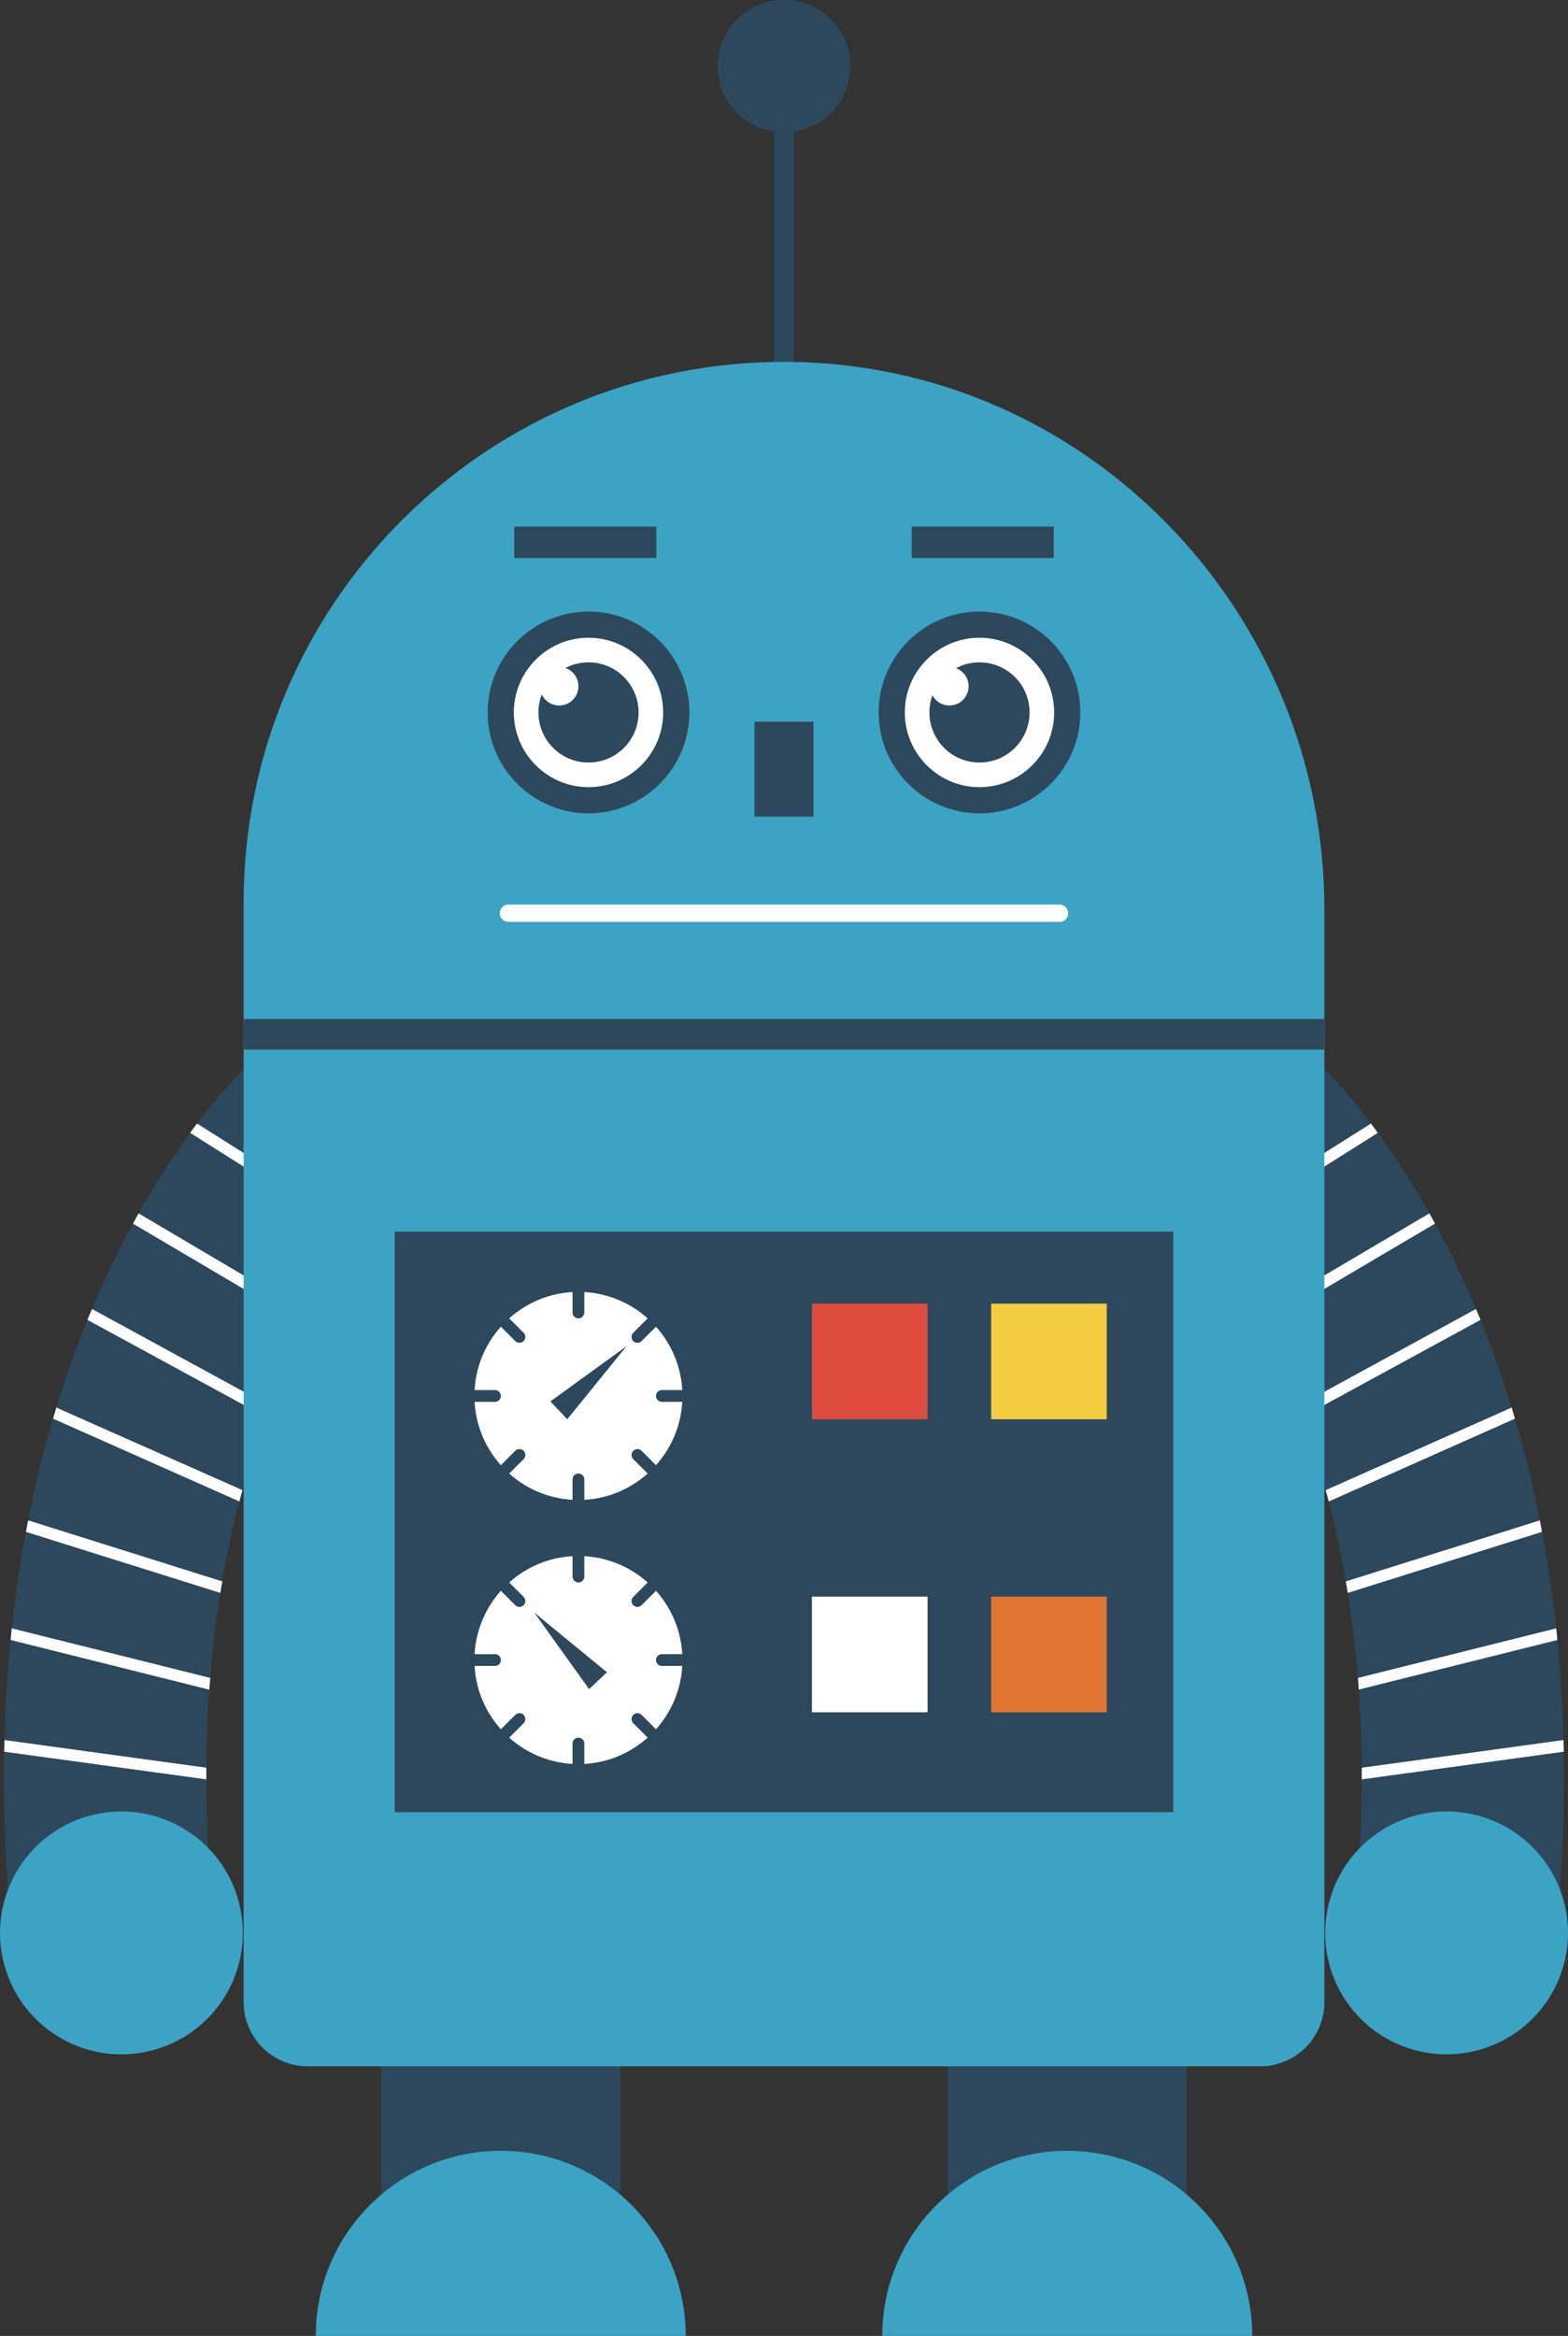 <?xml version="1.0" encoding="utf-8"?>
<!-- Generator: Adobe Illustrator 16.0.0, SVG Export Plug-In . SVG Version: 6.00 Build 0)  -->
<!DOCTYPE svg PUBLIC "-//W3C//DTD SVG 1.1//EN" "http://www.w3.org/Graphics/SVG/1.1/DTD/svg11.dtd">
<svg version="1.1" id="레이어_1" xmlns="http://www.w3.org/2000/svg" xmlns:xlink="http://www.w3.org/1999/xlink" x="0px"
	 y="0px" width="114.599px" height="170.654px" viewBox="0 0 114.599 170.654" enable-background="new 0 0 114.599 170.654"
	 xml:space="preserve">
<rect x="0" y="0" width="114.599" height="170.654" fill="#333333" stroke="none"/>
<rect x="27.865" y="143.332" fill="#2D485C" width="17.463" height="20.563"/>
<g>
	<defs>
		<rect id="SVGID_1_" width="114.599" height="170.654"/>
	</defs>
	<clipPath id="SVGID_2_">
		<use xlink:href="#SVGID_1_"  overflow="visible"/>
	</clipPath>
	<path clip-path="url(#SVGID_2_)" fill="#3CA3C4" d="M23.077,170.654h27.039c0-7.467-6.053-13.521-13.519-13.521
		C29.13,157.133,23.077,163.187,23.077,170.654"/>
	<rect x="69.27" y="143.332" clip-path="url(#SVGID_2_)" fill="#2D485C" width="17.465" height="20.563"/>
	<path clip-path="url(#SVGID_2_)" fill="#3CA3C4" d="M64.481,170.654h27.04c0-7.467-6.053-13.521-13.519-13.521
		C70.535,157.133,64.481,163.187,64.481,170.654"/>
	<path clip-path="url(#SVGID_2_)" fill="#2D485C" d="M8.07,146.431c-3.802,0-7.033-2.914-7.359-6.771
		c-3.564-42.109,16.625-61.138,17.486-61.928c3.01-2.759,7.686-2.557,10.446,0.454c2.745,2.994,2.559,7.639-0.407,10.403
		c-0.746,0.716-15.691,15.545-12.791,49.824c0.345,4.069-2.675,7.646-6.743,7.991C8.491,146.422,8.279,146.431,8.07,146.431"/>
	<path clip-path="url(#SVGID_2_)" fill="#3CA3C4" d="M0.321,143.571c1.303,4.725,6.188,7.497,10.912,6.194
		c4.724-1.302,7.497-6.188,6.194-10.912c-1.302-4.723-6.188-7.497-10.912-6.194C1.792,133.962-0.981,138.847,0.321,143.571"/>
	<path clip-path="url(#SVGID_2_)" fill="#FFFFFF" d="M15.079,129.144v0.851l-14.771-2.021c0-0.29,0.01-0.569,0.021-0.851
		L15.079,129.144z"/>
	<path clip-path="url(#SVGID_2_)" fill="#FFFFFF" d="M15.369,122.583c-0.03,0.28-0.051,0.57-0.07,0.86l-14.521-3.63
		c0.021-0.29,0.051-0.57,0.08-0.851L15.369,122.583z"/>
	<path clip-path="url(#SVGID_2_)" fill="#FFFFFF" d="M16.249,115.534c-0.051,0.271-0.101,0.551-0.141,0.84l-14.21-4.46
		c0.05-0.279,0.101-0.56,0.161-0.84L16.249,115.534z"/>
	<path clip-path="url(#SVGID_2_)" fill="#FFFFFF" d="M17.719,108.864c-0.08,0.271-0.15,0.551-0.22,0.83l-13.62-6.05
		c0.08-0.27,0.16-0.551,0.24-0.81L17.719,108.864z"/>
	<path clip-path="url(#SVGID_2_)" fill="#FFFFFF" d="M19.738,102.724c-0.1,0.261-0.199,0.529-0.3,0.801l-13.05-7.102
		c0.111-0.269,0.22-0.529,0.34-0.79L19.738,102.724z"/>
	<path clip-path="url(#SVGID_2_)" fill="#FFFFFF" d="M22.809,96.133c-0.13,0.24-0.26,0.49-0.4,0.75l-12.69-7.488
		c0.14-0.262,0.28-0.512,0.41-0.75L22.809,96.133z"/>
	<path clip-path="url(#SVGID_2_)" fill="#FFFFFF" d="M26.959,90.003c-0.17,0.2-0.351,0.42-0.54,0.66l-12.521-7.9
		c0.17-0.23,0.34-0.46,0.5-0.68L26.959,90.003z"/>
	<path clip-path="url(#SVGID_2_)" fill="#2D485C" d="M106.528,146.431c-0.209,0-0.419-0.009-0.632-0.026
		c-4.068-0.345-7.088-3.922-6.743-7.991c2.911-34.405-12.155-49.217-12.799-49.831c-3.01-2.759-3.185-7.412-0.426-10.422
		c2.76-3.009,7.462-3.186,10.473-0.428c0.861,0.79,21.05,19.819,17.486,61.928C113.562,143.517,110.33,146.431,106.528,146.431"/>
	<path clip-path="url(#SVGID_2_)" fill="#FFFFFF" d="M114.289,127.974l-14.761,2.021c0-0.291-0.01-0.571,0-0.851l14.74-2.021
		C114.278,127.405,114.289,127.684,114.289,127.974"/>
	<path clip-path="url(#SVGID_2_)" fill="#FFFFFF" d="M113.818,119.814l-14.51,3.62c-0.019-0.29-0.04-0.569-0.059-0.85l14.488-3.621
		C113.769,119.245,113.799,119.524,113.818,119.814"/>
	<path clip-path="url(#SVGID_2_)" fill="#FFFFFF" d="M112.698,111.914l-14.199,4.46c-0.04-0.279-0.091-0.56-0.141-0.84l14.181-4.46
		C112.599,111.354,112.648,111.634,112.698,111.914"/>
	<path clip-path="url(#SVGID_2_)" fill="#FFFFFF" d="M110.719,103.644l-13.609,6.051c-0.07-0.28-0.141-0.562-0.221-0.83l13.59-6.031
		C110.559,103.093,110.639,103.374,110.719,103.644"/>
	<path clip-path="url(#SVGID_2_)" fill="#FFFFFF" d="M108.209,96.423l-13.04,7.102c-0.101-0.271-0.2-0.54-0.3-0.8l13-7.092
		C107.988,95.895,108.1,96.154,108.209,96.423"/>
	<path clip-path="url(#SVGID_2_)" fill="#FFFFFF" d="M104.879,89.394l-12.681,7.479c-0.139-0.25-0.279-0.5-0.409-0.74l12.68-7.489
		C104.599,88.883,104.738,89.133,104.879,89.394"/>
	<path clip-path="url(#SVGID_2_)" fill="#FFFFFF" d="M100.698,82.764l-12.51,7.891c-0.2-0.241-0.37-0.451-0.54-0.651l12.55-7.92
		C100.358,82.304,100.528,82.535,100.698,82.764"/>
	<path clip-path="url(#SVGID_2_)" fill="#3CA3C4" d="M114.277,143.571c-1.303,4.725-6.188,7.497-10.912,6.194
		c-4.725-1.302-7.497-6.188-6.193-10.912c1.302-4.723,6.188-7.497,10.912-6.194C112.807,133.962,115.58,138.847,114.277,143.571"/>
	<path clip-path="url(#SVGID_2_)" fill="#2D485C" d="M57.299,0c-2.677,0-4.847,2.17-4.847,4.847c0,2.43,1.795,4.424,4.129,4.774
		v18.615c0,0.397,0.322,0.718,0.718,0.718c0.396,0,0.719-0.321,0.719-0.718V9.621c2.333-0.35,4.13-2.344,4.13-4.774
		C62.147,2.17,59.977,0,57.299,0"/>
	<path clip-path="url(#SVGID_2_)" fill="#3CA3C4" d="M57.599,26.438C35.65,26.274,17.806,44.019,17.806,65.929v0.005v80.334
		c0,2.591,2.099,4.689,4.688,4.689h69.612c2.589,0,4.688-2.099,4.688-4.689V66.425C96.793,44.649,79.375,26.599,57.599,26.438"/>
	<rect x="28.851" y="89.978" clip-path="url(#SVGID_2_)" fill="#2D485C" width="56.896" height="42.416"/>
	<path clip-path="url(#SVGID_2_)" fill="#FFFFFF" d="M50.691,101.984c0,4.647-3.769,8.416-8.416,8.416
		c-4.648,0-8.417-3.769-8.417-8.416s3.769-8.417,8.417-8.417C46.922,93.567,50.691,97.336,50.691,101.984"/>
	<path clip-path="url(#SVGID_2_)" fill="#2D485C" d="M42.275,111.214c-5.09,0-9.231-4.141-9.231-9.229
		c0-5.09,4.141-9.232,9.231-9.232c5.09,0,9.23,4.143,9.23,9.232C51.505,107.074,47.366,111.214,42.275,111.214 M42.275,94.381
		c-4.192,0-7.603,3.41-7.603,7.604c0,4.19,3.411,7.601,7.603,7.601c4.191,0,7.602-3.41,7.602-7.601
		C49.877,97.792,46.467,94.381,42.275,94.381"/>
	<path clip-path="url(#SVGID_2_)" fill="#2D485C" d="M36.178,102.415h-2.319c-0.238,0-0.43-0.192-0.43-0.431
		c0-0.237,0.192-0.43,0.43-0.43h2.319c0.237,0,0.43,0.192,0.43,0.43C36.608,102.222,36.415,102.415,36.178,102.415"/>
	<path clip-path="url(#SVGID_2_)" fill="#2D485C" d="M36.324,108.365c-0.11,0-0.221-0.042-0.305-0.126
		c-0.168-0.169-0.168-0.44,0-0.608l1.64-1.64c0.168-0.168,0.44-0.168,0.608,0c0.168,0.169,0.168,0.441,0,0.609l-1.639,1.639
		C36.544,108.323,36.435,108.365,36.324,108.365"/>
	<path clip-path="url(#SVGID_2_)" fill="#2D485C" d="M42.275,110.831c-0.238,0-0.431-0.192-0.431-0.431v-2.319
		c0-0.236,0.193-0.431,0.431-0.431c0.237,0,0.43,0.194,0.43,0.431v2.319C42.706,110.638,42.513,110.831,42.275,110.831"/>
	<path clip-path="url(#SVGID_2_)" fill="#2D485C" d="M48.227,108.365c-0.11,0-0.221-0.042-0.305-0.126l-1.639-1.639
		c-0.168-0.168-0.168-0.44,0-0.609c0.168-0.168,0.44-0.168,0.608,0l1.64,1.64c0.168,0.168,0.169,0.439,0,0.608
		C48.447,108.323,48.337,108.365,48.227,108.365"/>
	<path clip-path="url(#SVGID_2_)" fill="#2D485C" d="M50.691,102.415h-2.318c-0.239,0-0.431-0.192-0.431-0.431
		c0-0.237,0.192-0.43,0.431-0.43h2.318c0.237,0,0.43,0.192,0.43,0.43C51.122,102.222,50.929,102.415,50.691,102.415"/>
	<path clip-path="url(#SVGID_2_)" fill="#2D485C" d="M46.587,98.102c-0.11,0-0.221-0.042-0.305-0.126
		c-0.168-0.169-0.168-0.44,0-0.608l1.64-1.64c0.168-0.168,0.44-0.168,0.608,0c0.169,0.169,0.168,0.441,0,0.609l-1.639,1.639
		C46.807,98.06,46.696,98.102,46.587,98.102"/>
	<path clip-path="url(#SVGID_2_)" fill="#2D485C" d="M42.275,96.317c-0.238,0-0.431-0.192-0.431-0.431v-2.319
		c0-0.236,0.193-0.431,0.431-0.431c0.237,0,0.43,0.194,0.43,0.431v2.319C42.706,96.125,42.513,96.317,42.275,96.317"/>
	<path clip-path="url(#SVGID_2_)" fill="#2D485C" d="M37.963,98.102c-0.11,0-0.22-0.042-0.304-0.126l-1.639-1.639
		c-0.168-0.168-0.168-0.44,0-0.609c0.168-0.168,0.44-0.168,0.608,0l1.64,1.64c0.168,0.168,0.168,0.439,0,0.608
		C38.184,98.06,38.073,98.102,37.963,98.102"/>
	<polygon clip-path="url(#SVGID_2_)" fill="#2D485C" points="41.458,103.686 40.225,102.384 45.789,98.349 	"/>
	<path clip-path="url(#SVGID_2_)" fill="#FFFFFF" d="M50.691,121.278c0,4.647-3.769,8.416-8.416,8.416
		c-4.648,0-8.417-3.769-8.417-8.416s3.769-8.416,8.417-8.416C46.922,112.862,50.691,116.63,50.691,121.278"/>
	<path clip-path="url(#SVGID_2_)" fill="#2D485C" d="M42.275,130.508c-5.09,0-9.231-4.141-9.231-9.229
		c0-5.09,4.141-9.231,9.231-9.231c5.09,0,9.23,4.142,9.23,9.231C51.505,126.368,47.366,130.508,42.275,130.508 M42.275,113.676
		c-4.192,0-7.603,3.41-7.603,7.603c0,4.19,3.411,7.601,7.603,7.601c4.191,0,7.602-3.41,7.602-7.601
		C49.877,117.086,46.467,113.676,42.275,113.676"/>
	<path clip-path="url(#SVGID_2_)" fill="#2D485C" d="M36.178,121.708h-2.319c-0.238,0-0.43-0.192-0.43-0.431
		c0-0.237,0.192-0.43,0.43-0.43h2.319c0.237,0,0.43,0.192,0.43,0.43C36.608,121.516,36.415,121.708,36.178,121.708"/>
	<path clip-path="url(#SVGID_2_)" fill="#2D485C" d="M36.324,127.66c-0.11,0-0.221-0.042-0.305-0.126
		c-0.168-0.168-0.168-0.439,0-0.608l1.64-1.641c0.168-0.168,0.44-0.168,0.608,0s0.168,0.44,0,0.609l-1.639,1.64
		C36.544,127.618,36.435,127.66,36.324,127.66"/>
	<path clip-path="url(#SVGID_2_)" fill="#2D485C" d="M42.275,130.125c-0.238,0-0.431-0.192-0.431-0.431v-2.318
		c0-0.236,0.193-0.431,0.431-0.431c0.237,0,0.43,0.194,0.43,0.431v2.318C42.706,129.932,42.513,130.125,42.275,130.125"/>
	<path clip-path="url(#SVGID_2_)" fill="#2D485C" d="M48.227,127.66c-0.11,0-0.221-0.042-0.305-0.126l-1.639-1.64
		c-0.168-0.168-0.168-0.441,0-0.609s0.44-0.168,0.608,0l1.64,1.641c0.168,0.168,0.168,0.44,0,0.608
		C48.447,127.618,48.337,127.66,48.227,127.66"/>
	<path clip-path="url(#SVGID_2_)" fill="#2D485C" d="M50.691,121.708h-2.318c-0.239,0-0.431-0.192-0.431-0.431
		c0-0.237,0.192-0.43,0.431-0.43h2.318c0.237,0,0.43,0.192,0.43,0.43C51.122,121.516,50.929,121.708,50.691,121.708"/>
	<path clip-path="url(#SVGID_2_)" fill="#2D485C" d="M46.587,117.397c-0.11,0-0.221-0.042-0.305-0.126
		c-0.168-0.168-0.168-0.44,0-0.608l1.64-1.641c0.168-0.168,0.44-0.168,0.608,0s0.168,0.441,0,0.609l-1.639,1.64
		C46.807,117.355,46.697,117.397,46.587,117.397"/>
	<path clip-path="url(#SVGID_2_)" fill="#2D485C" d="M42.275,115.611c-0.238,0-0.431-0.192-0.431-0.431v-2.318
		c0-0.236,0.193-0.431,0.431-0.431c0.237,0,0.43,0.194,0.43,0.431v2.318C42.706,115.418,42.513,115.611,42.275,115.611"/>
	<path clip-path="url(#SVGID_2_)" fill="#2D485C" d="M37.963,117.397c-0.11,0-0.22-0.042-0.304-0.126l-1.639-1.64
		c-0.168-0.169-0.168-0.441,0-0.609s0.44-0.168,0.608,0l1.64,1.641c0.168,0.169,0.168,0.44,0,0.608
		C38.184,117.355,38.073,117.397,37.963,117.397"/>
	<polygon clip-path="url(#SVGID_2_)" fill="#2D485C" points="44.361,122.172 43.053,123.4 39.048,117.813 	"/>
	<rect x="59.341" y="95.239" clip-path="url(#SVGID_2_)" fill="#DD4C3E" width="8.45" height="8.449"/>
	<rect x="72.439" y="95.239" clip-path="url(#SVGID_2_)" fill="#F3CC40" width="8.449" height="8.449"/>
	<rect x="59.341" y="116.645" clip-path="url(#SVGID_2_)" fill="#FFFFFF" width="8.45" height="8.45"/>
	<rect x="72.439" y="116.645" clip-path="url(#SVGID_2_)" fill="#E17532" width="8.449" height="8.45"/>
	<rect x="17.806" y="74.446" clip-path="url(#SVGID_2_)" fill="#2D485C" width="78.987" height="2.237"/>
	<path clip-path="url(#SVGID_2_)" fill="#FFFFFF" d="M77.438,67.354H37.161c-0.351,0-0.634-0.284-0.634-0.634
		c0-0.349,0.283-0.634,0.634-0.634h40.278c0.351,0,0.634,0.285,0.634,0.634C78.072,67.069,77.789,67.354,77.438,67.354"/>
	<rect x="55.143" y="52.726" clip-path="url(#SVGID_2_)" fill="#2D485C" width="4.311" height="6.931"/>
	<path clip-path="url(#SVGID_2_)" fill="#FFFFFF" d="M78.002,52.049c0,3.543-2.872,6.415-6.415,6.415s-6.415-2.872-6.415-6.415
		s2.872-6.414,6.415-6.414S78.002,48.506,78.002,52.049"/>
	<path clip-path="url(#SVGID_2_)" fill="#2D485C" d="M71.587,59.421c-4.063,0-7.372-3.308-7.372-7.372s3.309-7.371,7.372-7.371
		c4.064,0,7.372,3.307,7.372,7.371S75.651,59.421,71.587,59.421 M71.587,46.592c-3.01,0-5.458,2.448-5.458,5.457
		c0,3.01,2.448,5.458,5.458,5.458c3.009,0,5.457-2.448,5.457-5.458C77.044,49.04,74.596,46.592,71.587,46.592"/>
	<path clip-path="url(#SVGID_2_)" fill="#2D485C" d="M75.247,52.049c0,2.021-1.639,3.66-3.66,3.66s-3.659-1.639-3.659-3.66
		s1.638-3.66,3.659-3.66S75.247,50.028,75.247,52.049"/>
	<path clip-path="url(#SVGID_2_)" fill="#FFFFFF" d="M70.792,50.135c0,0.777-0.63,1.407-1.406,1.407s-1.406-0.63-1.406-1.407
		c0-0.776,0.63-1.406,1.406-1.406S70.792,49.358,70.792,50.135"/>
	<path clip-path="url(#SVGID_2_)" fill="#FFFFFF" d="M49.427,52.049c0,3.543-2.872,6.415-6.415,6.415s-6.415-2.872-6.415-6.415
		s2.872-6.414,6.415-6.414S49.427,48.506,49.427,52.049"/>
	<path clip-path="url(#SVGID_2_)" fill="#2D485C" d="M43.012,59.421c-4.064,0-7.372-3.308-7.372-7.372s3.308-7.371,7.372-7.371
		s7.371,3.307,7.371,7.371S47.076,59.421,43.012,59.421 M43.012,46.592c-3.01,0-5.458,2.448-5.458,5.457
		c0,3.01,2.448,5.458,5.458,5.458c3.009,0,5.457-2.448,5.457-5.458C48.469,49.04,46.021,46.592,43.012,46.592"/>
	<path clip-path="url(#SVGID_2_)" fill="#2D485C" d="M46.672,52.049c0,2.021-1.639,3.66-3.66,3.66c-2.022,0-3.66-1.639-3.66-3.66
		s1.638-3.66,3.66-3.66C45.033,48.389,46.672,50.028,46.672,52.049"/>
	<path clip-path="url(#SVGID_2_)" fill="#FFFFFF" d="M42.275,50.135c0,0.777-0.63,1.407-1.407,1.407s-1.406-0.63-1.406-1.407
		c0-0.776,0.629-1.406,1.406-1.406S42.275,49.358,42.275,50.135"/>
	<rect x="66.634" y="38.474" clip-path="url(#SVGID_2_)" fill="#2D485C" width="10.379" height="2.296"/>
	<rect x="37.586" y="38.474" clip-path="url(#SVGID_2_)" fill="#2D485C" width="10.378" height="2.296"/>
</g>
</svg>
